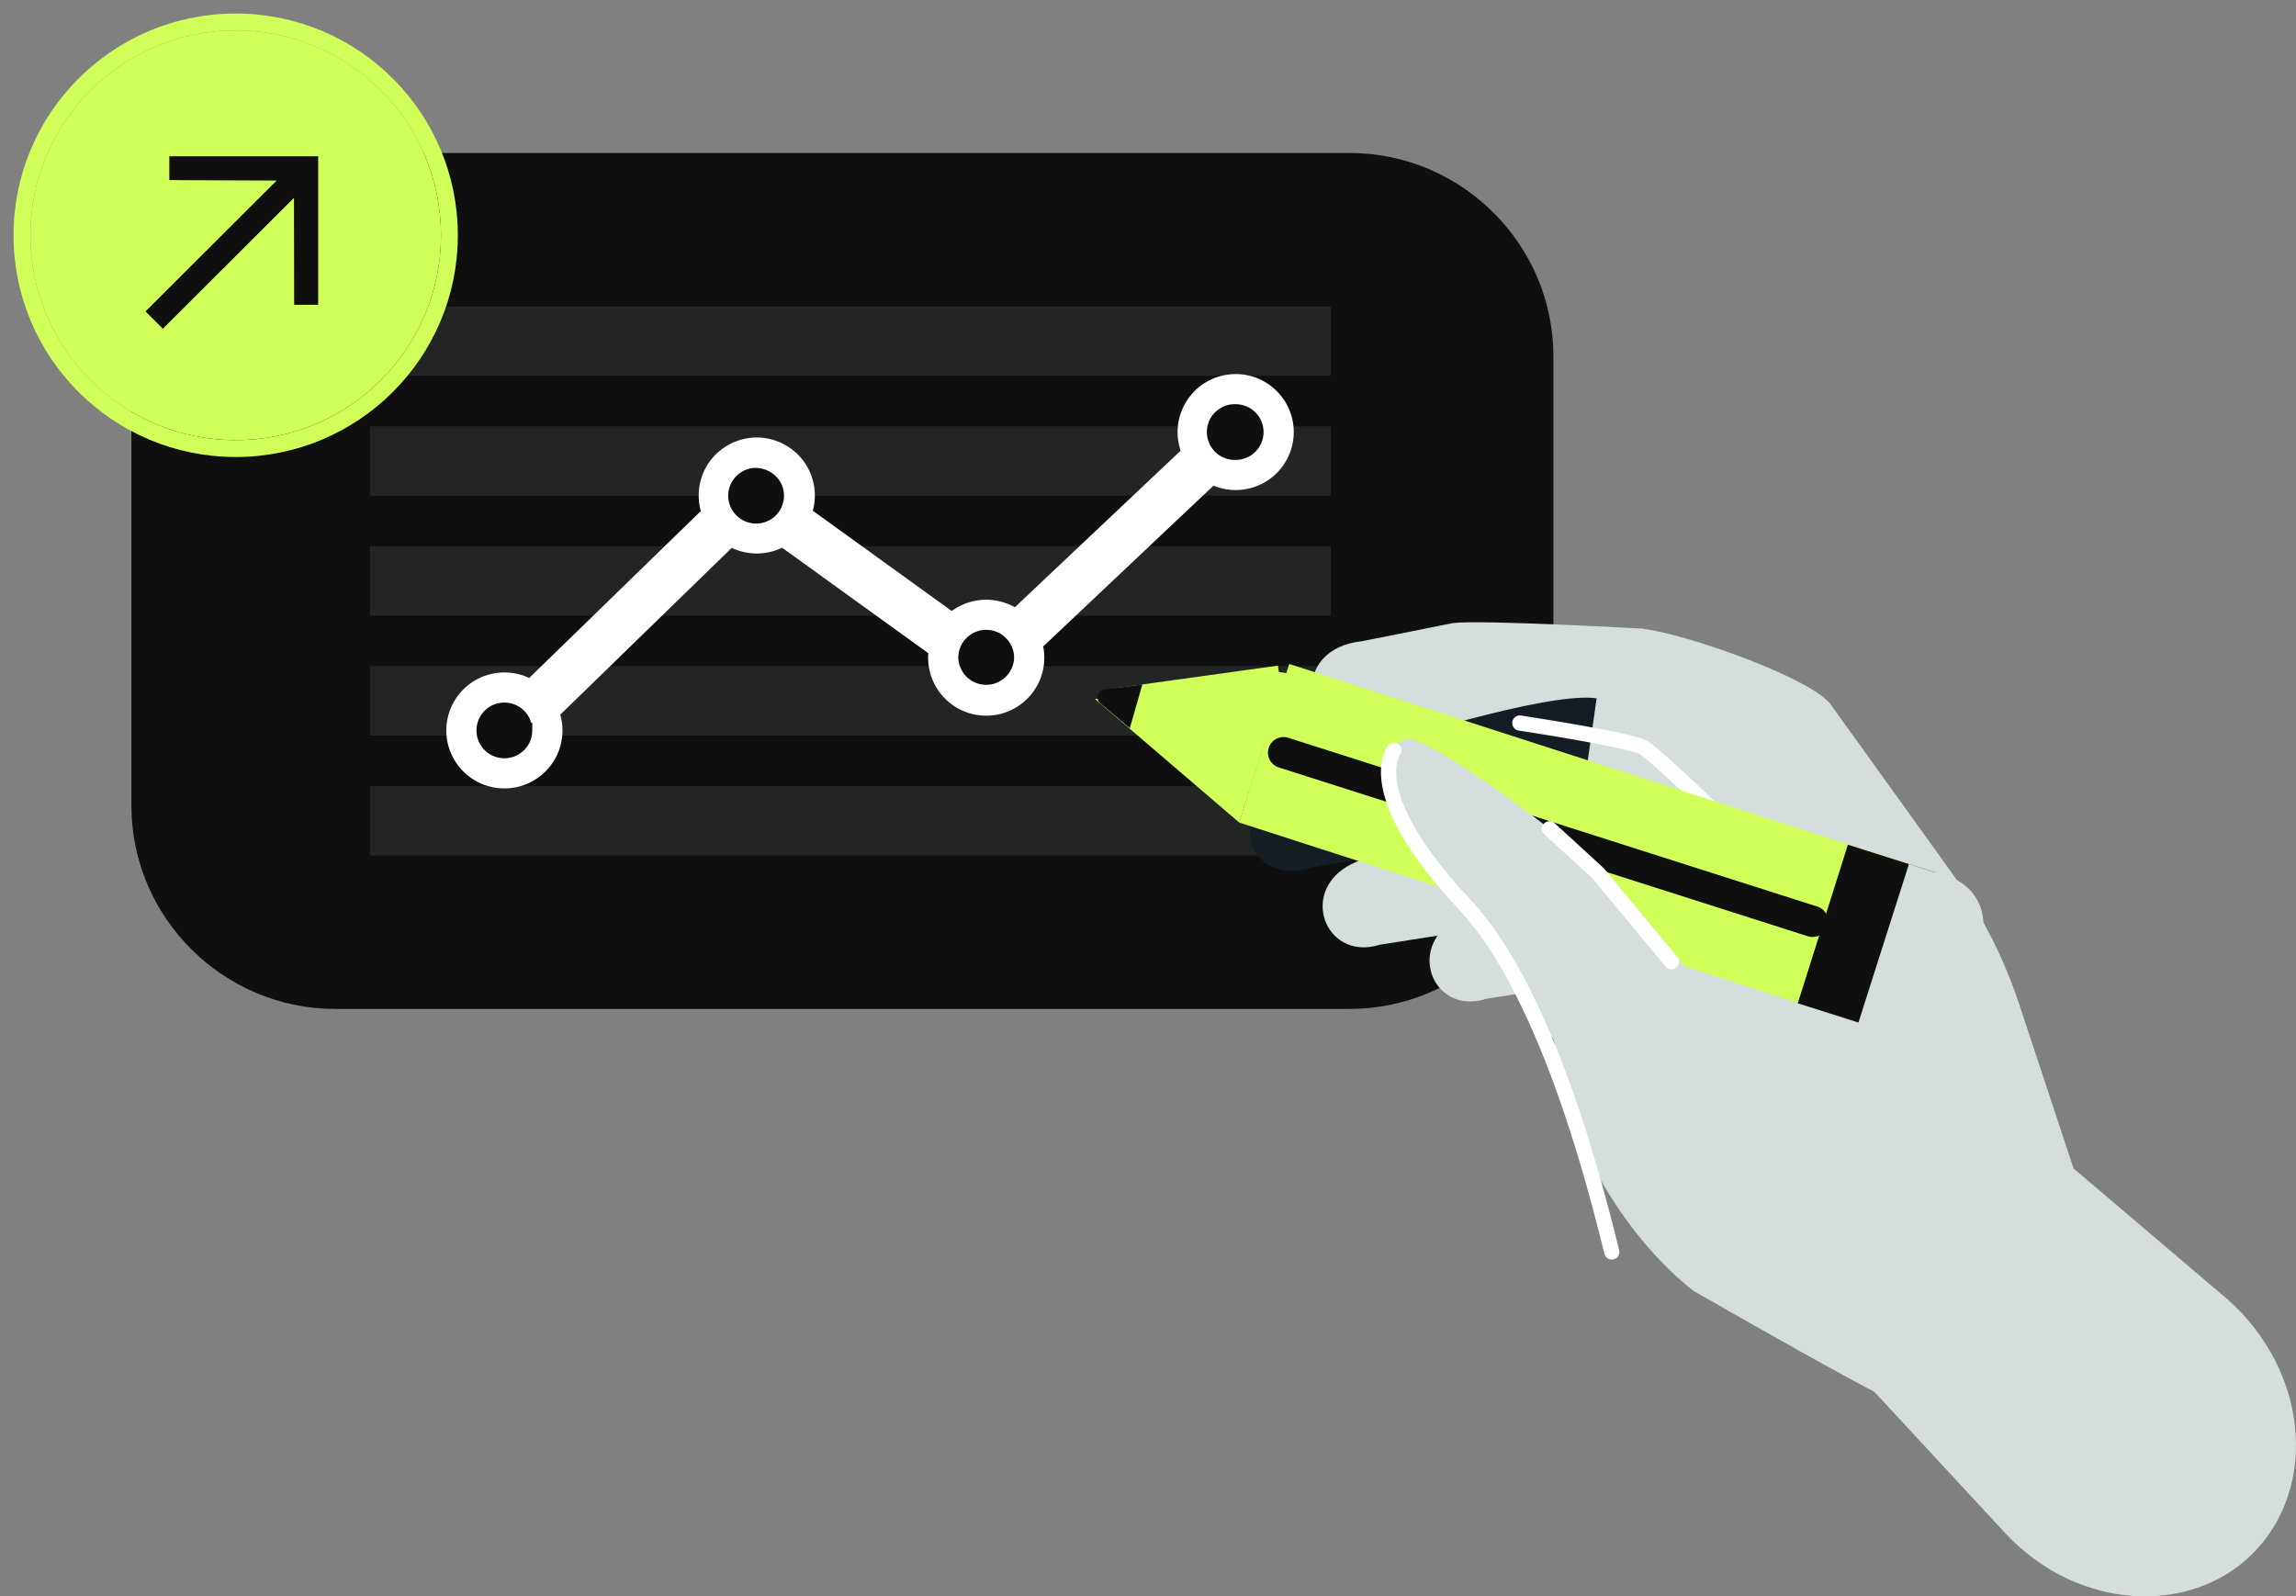 <svg width="151" height="105" fill="none" xmlns="http://www.w3.org/2000/svg"><rect width="100%" height="100%" fill="#808080" stroke="none"/><path d="M88.755 66.362H22.049c-7.378 0-13.408-6.02-13.408-13.383V23.445c0-7.364 6.03-13.383 13.408-13.383h66.706c7.378 0 13.408 6.019 13.408 13.383v29.532c0 7.365-6.03 13.384-13.408 13.384Z" fill="#0F0F0F"/><path d="M87.52 20.157H24.337v4.56H87.52v-4.56Zm0 7.887H24.337v4.561H87.52v-4.56Zm0 7.888H24.337v4.56H87.52v-4.56Zm0 7.888H24.337v4.56H87.52v-4.56Zm0 7.886H24.337v4.561H87.52v-4.56Z" fill="#D6DDDD" fill-opacity=".1"/><path d="m33.172 48.38 16.217-15.775L64.933 43.82l16.704-15.776" stroke="#fff" stroke-width="3.153" stroke-miterlimit="10" stroke-linecap="round" stroke-linejoin="round"/><path d="M84.586 28.419a3.317 3.317 0 0 1-3.32 3.313 3.317 3.317 0 0 1-3.32-3.313 3.317 3.317 0 0 1 3.32-3.314 3.317 3.317 0 0 1 3.32 3.314Z" fill="#fff" stroke="#fff"/><path d="M64.86 47.073c2.11 0 3.82-1.707 3.82-3.813a3.817 3.817 0 0 0-3.82-3.813 3.817 3.817 0 0 0-3.82 3.813 3.817 3.817 0 0 0 3.82 3.813Z" fill="#fff"/><path d="M52.835 31.316a3.311 3.311 0 0 1-1.786 4.334 3.322 3.322 0 0 1-4.343-1.782 3.311 3.311 0 0 1 1.786-4.334 3.322 3.322 0 0 1 4.343 1.782Z" fill="#fff" stroke="#fff"/><path d="M33.172 51.857c2.11 0 3.82-1.708 3.82-3.813a3.817 3.817 0 0 0-3.82-3.813 3.817 3.817 0 0 0-3.82 3.813 3.817 3.817 0 0 0 3.82 3.813Z" fill="#fff"/><path d="M34.506 48.043c0 .734-.596 1.331-1.335 1.331a1.334 1.334 0 0 1-1.335-1.331c0-.735.597-1.332 1.335-1.332.739 0 1.335.597 1.335 1.332Z" fill="#0F0F0F" stroke="#0F0F0F"/><path d="M51.561 32.605c0 1.01-.824 1.832-1.835 1.832a1.837 1.837 0 0 1-1.835-1.832c0-1.01.824-1.832 1.835-1.832 1.011.038 1.835.823 1.835 1.832Z" fill="#0F0F0F"/><path d="M66.194 43.259a1.336 1.336 0 0 1-2.67 0c0-.732.599-1.332 1.335-1.332s1.335.6 1.335 1.332Z" fill="#0F0F0F" stroke="#0F0F0F"/><path d="M81.265 30.25c1.013 0 1.835-.82 1.835-1.832a1.834 1.834 0 0 0-1.835-1.832 1.833 1.833 0 1 0 0 3.664Z" fill="#0F0F0F"/><path d="m89.577 42.174 5.993-1.196c1.872-.224 12.509.374 12.509.374l-.037 6.878c.187 1.907-9.888-.15-11.76.038l-6.743-.374c-4.007.374-4.681-5.234.038-5.72Z" fill="#D6DDDD"/><path d="m85.165 51.483 6.142-2.617c1.985-.673 13.933-4.3 14.495-2.467l.262 6.579c.562 1.832-10.6 2.206-12.547 2.841l-7.266 1.234c-4.195 1.383-6.03-3.963-1.086-5.57Z" fill="#151C24"/><path d="M138.081 82.026 132.8 66.063a31.608 31.608 0 0 0-4.345-8.523l-8.09-11.252c-1.498-1.832-10.075-4.785-12.472-4.935l-2.547 2.168-3.408 24 .299 1.121c1.011 7.776 5.806 13.683 9.139 16.262 0 0 10.524 6.056 13.259 7.327l2.097 1.084 11.349-11.29Z" fill="#D6DDDD"/><path d="M121.828 89.987s5.843 6.318 10.038 10.841c5.431 5.832 14.307 5.495 17.828-.673 2.622-4.635 1.198-10.953-3.371-14.84l-15.169-12.898-9.326 17.57ZM89.623 56.53l5.58-2.43c1.798-.598 12.735-3.925 13.297-2.056l.412 6.542c.599 1.831-9.701 1.906-11.499 2.504l-6.667 1.047c-3.782 1.196-5.618-4.15-1.123-5.607Z" fill="#D6DDDD"/><path d="m96.654 60.082 5.581-2.43c1.797-.598 12.734-3.925 13.296-2.056l.412 6.542c.599 1.832-9.701 1.907-11.499 2.505l-6.666 1.046c-3.783 1.234-5.618-4.112-1.124-5.607Z" fill="#D6DDDD"/><path d="M99.953 47.558s7.191 1.084 8.128 1.608c.936.523 7.827 7.252 7.827 7.252" stroke="#fff" stroke-miterlimit="10" stroke-linecap="round" stroke-linejoin="round"/><path d="M106.32 58.323s2.734-.972 4.719-.524" stroke="#fff" stroke-width="2.43" stroke-miterlimit="10" stroke-linecap="round" stroke-linejoin="round"/><path d="m85.113 44.302 41.559 13.413-2.995 9.476-41.558-13.413 2.994-9.476Z" fill="#D0FF59" stroke="#D0FF59"/><path d="m118.234 65.989 5.768 1.832 3.296-10.43-5.768-1.832-3.296 10.43Z" fill="#0F0F0F"/><path d="m122.211 67.298 2.622.86c1.723.56 3.558-.412 4.12-2.131l1.348-4.262c.524-1.72-.412-3.551-2.097-4.075l-2.66-.86-3.333 10.468Z" fill="#D6DDDD"/><path d="m84.116 44.276-2.863 8.956-7.89-6.76a.422.422 0 0 1 .23-.735l10.523-1.46Z" fill="#D0FF59" stroke="#D0FF59"/><path d="m74.303 47.896-1.947-1.645a.51.51 0 0 1 .262-.898l2.51-.336-.825 2.879Z" fill="#0F0F0F"/><path d="M119.209 60.605 84.414 49.502" stroke="#0F0F0F" stroke-width="2.049" stroke-miterlimit="10" stroke-linecap="round" stroke-linejoin="round"/><path d="m102.123 68.268 6.067 1.682c-1.423-.71 2.547-6.467 2.547-6.467s-5.655-6.542-9.363-9.383c-3.746-2.879-8.165-5.757-8.877-5.495-2.846 1.084-1.648 5.158 1.948 8.672 3.034 2.916 6.404 10.168 7.678 10.99Z" fill="#D6DDDD"/><path d="M101.906 54.512c.075.075 3.221 2.953 3.221 2.953l4.794 5.794M91.675 49.352s-2.247 2.766 4.57 10.056c1.46 1.57 5.755 6.47 9.755 22.94" stroke="#fff" stroke-miterlimit="10" stroke-linecap="round" stroke-linejoin="round"/><path d="M29 15.474c0 7.442-6.044 13.475-13.5 13.475S2 22.916 2 15.474C2 8.033 8.044 2 15.5 2S29 8.033 29 15.474Z" fill="#D0FF59"/><path d="m10.709 21.622-1.14-1.139 8.624-8.607-7.057-.03v-1.567h9.789v9.77h-1.579l-.013-7.035-8.624 8.608Z" fill="#0F0F0F"/><path d="M15.5 29.504c7.762 0 14.055-6.28 14.055-14.03 0-7.749-6.293-14.03-14.055-14.03-7.761 0-14.055 6.281-14.055 14.03 0 7.75 6.294 14.03 14.055 14.03Z" stroke="#D0FF59" stroke-width="1.11"/></svg>